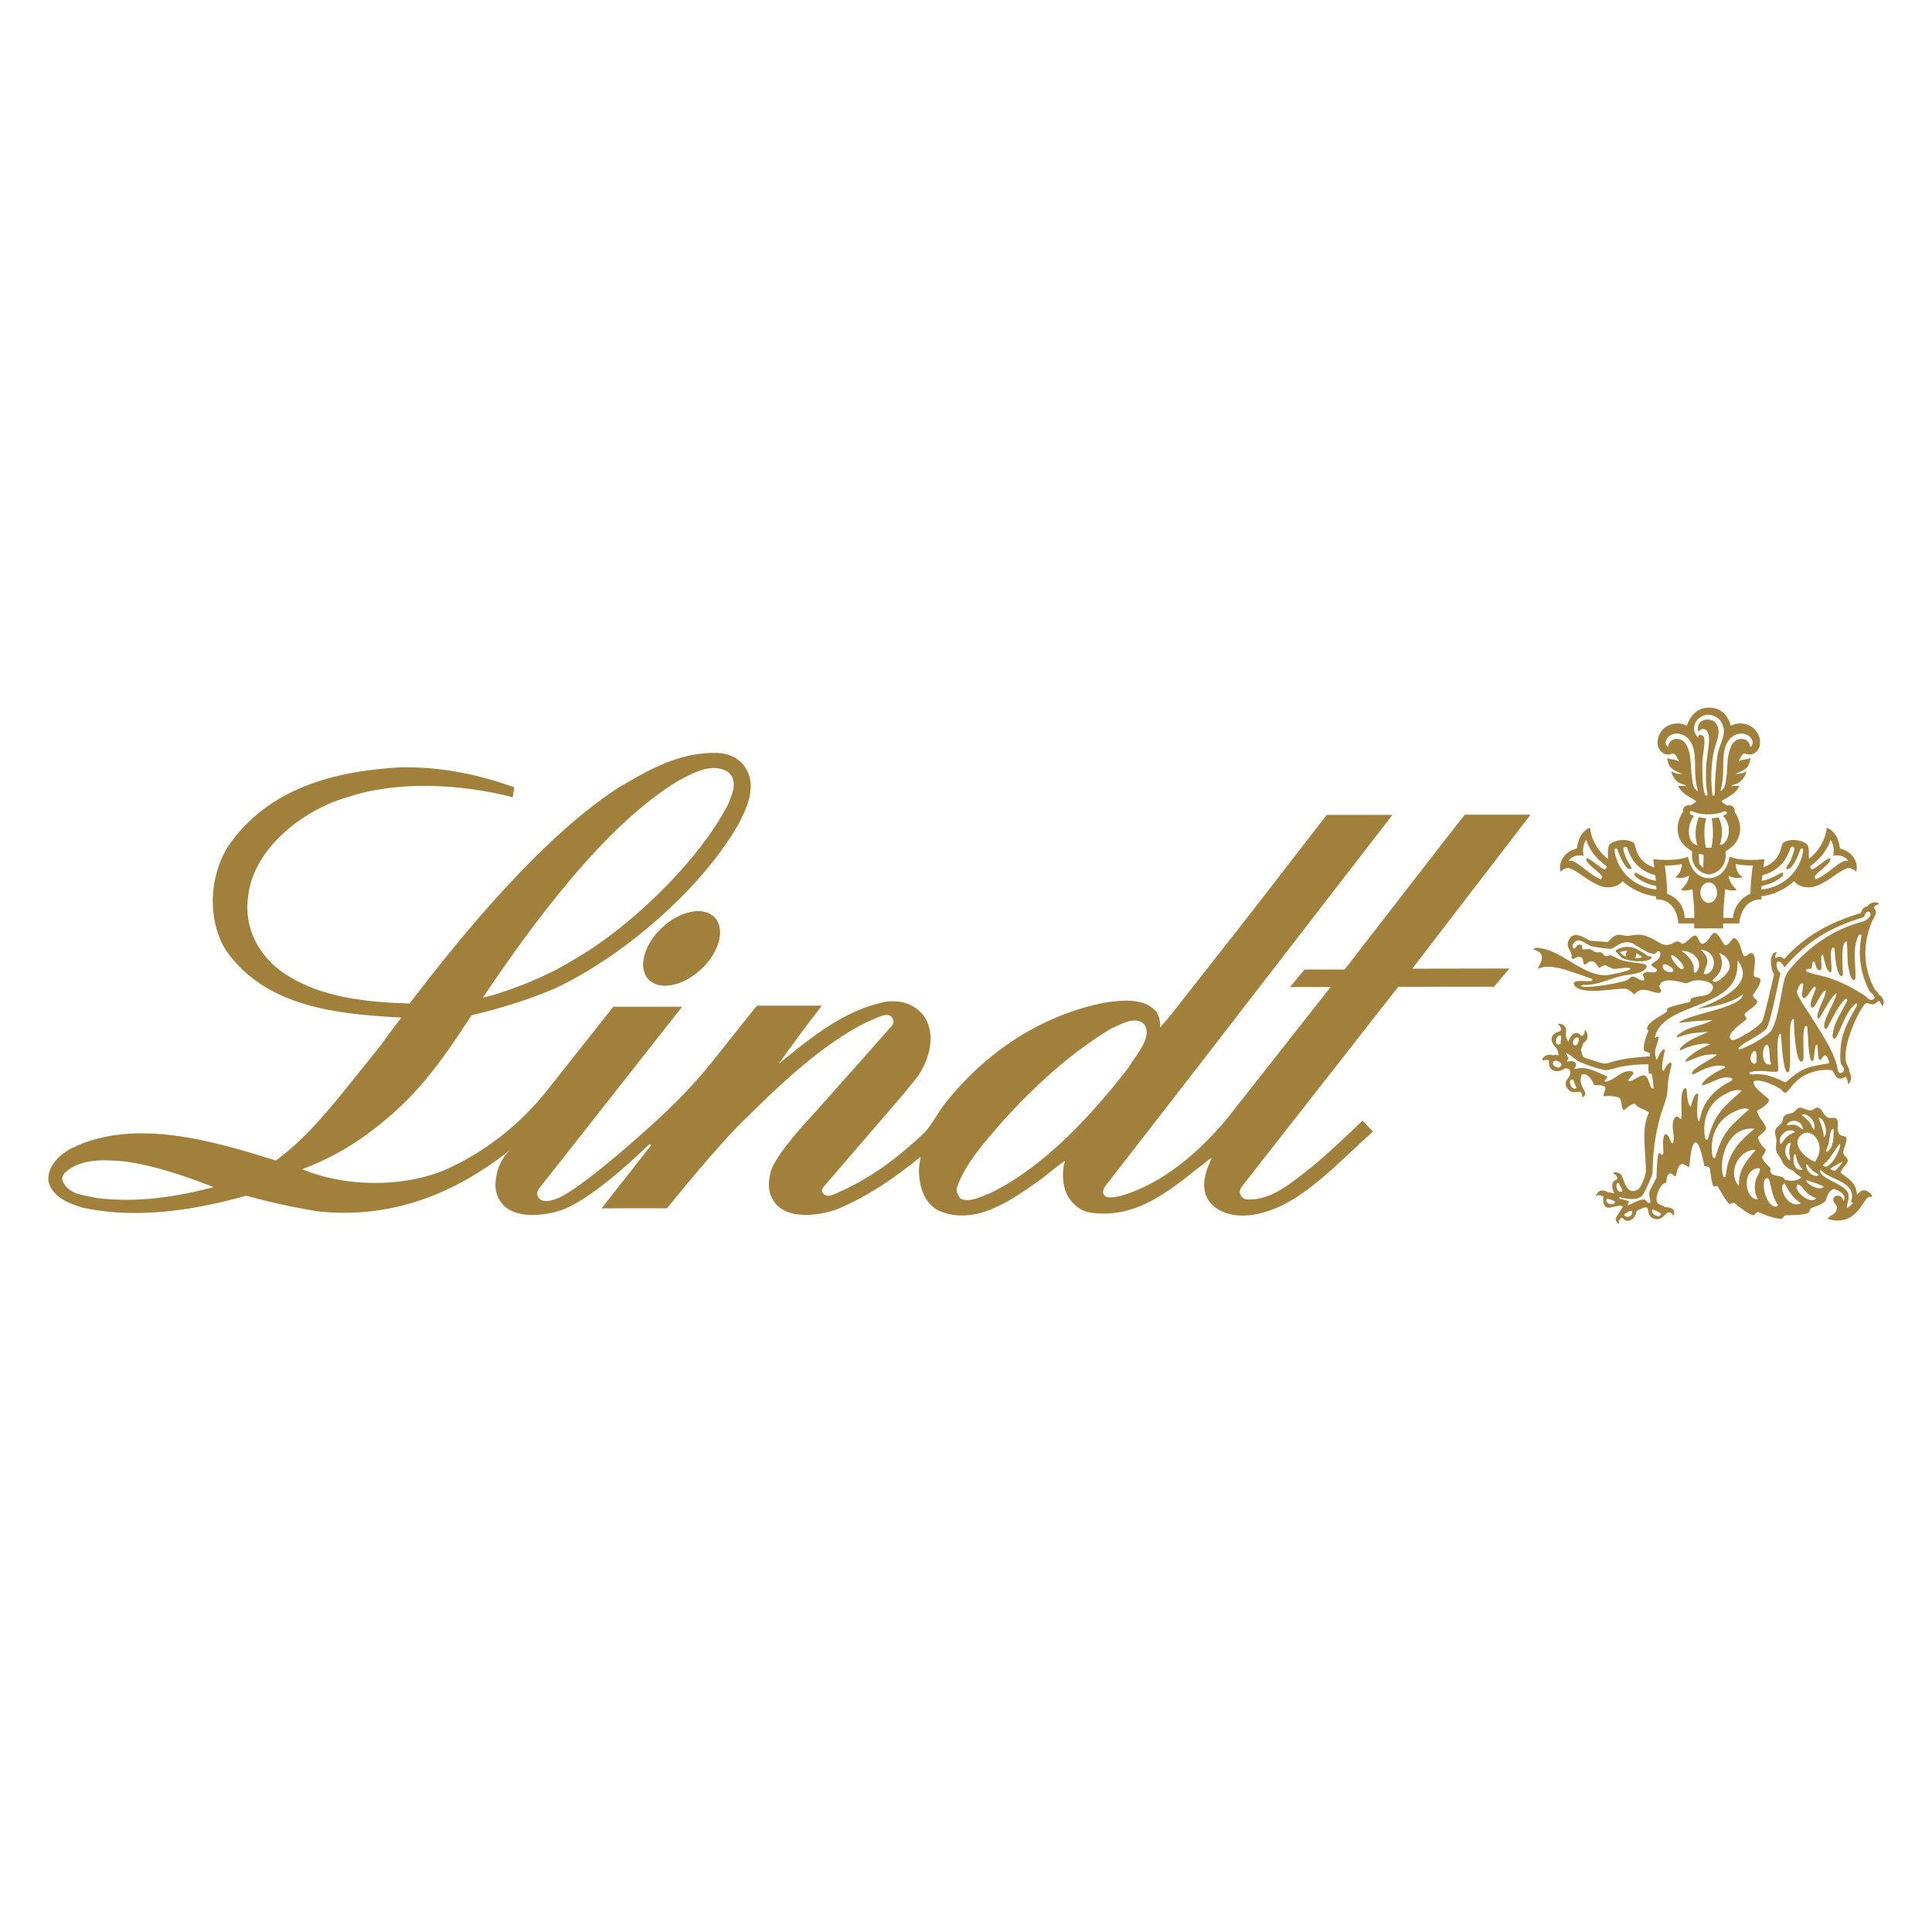 <svg width="100" height="100" viewBox="0 0 100 100" fill="none" xmlns="http://www.w3.org/2000/svg">
<path d="M34.275 48.016C35.22 47.135 36.436 46.902 36.99 47.496C37.545 48.09 37.228 49.286 36.282 50.167C35.336 51.048 34.12 51.28 33.566 50.687C33.013 50.094 33.33 48.898 34.275 48.017" fill="#A1803B"/>
<path d="M34.275 48.016C35.22 47.135 36.436 46.902 36.99 47.496C37.545 48.09 37.228 49.286 36.282 50.167C35.336 51.048 34.12 51.28 33.566 50.687C33.013 50.094 33.33 48.898 34.275 48.017" fill="#A1803B"/>
<path d="M59.252 53.051C58.812 52.533 58.029 53.018 57.52 53.233C55.436 54.489 53.544 56.198 51.822 58.121C50.915 59.185 49.96 60.218 49.519 61.497C49.484 61.701 49.616 61.965 49.762 62.067C50.307 62.225 50.758 61.935 51.233 61.765C53.998 60.442 56.512 57.725 58.437 55.224C58.835 54.556 59.634 53.71 59.253 53.051M11.056 61.443C9.584 60.878 8.1 60.346 6.48 60.12C5.405 60.017 4.17 59.949 3.365 60.696C3.2 60.872 3.192 61.024 3.265 61.185C3.605 61.852 4.373 61.862 5.008 62.008C7.069 62.269 9.153 61.953 11.057 61.443L11.056 61.443ZM37.878 40.175L37.685 39.947C36.847 39.461 35.907 39.993 35.171 40.378C31.286 42.675 27.431 48.012 24.995 51.633C25.607 51.531 27.986 50.744 29.606 49.724C32.472 48.128 36.145 44.632 37.685 41.634C37.855 41.193 38.126 40.672 37.878 40.175ZM26.401 59.524C23.558 61.787 20.265 63.1 16.481 62.704C15.213 62.5 13.966 62.228 12.743 61.889C10.15 62.625 7.113 63.122 4.293 62.511C3.59 62.308 2.662 61.945 2.503 61.108C2.447 60.35 3.115 59.728 3.726 59.422C7.011 57.826 11.089 59.082 14.284 60.067C15.552 59.14 16.651 57.895 17.625 56.695L19.693 54.127C20.021 53.651 20.773 52.668 20.773 52.668C17.408 52.497 13.737 52.112 11.698 49.193C10.713 47.608 10.826 45.379 11.8 43.817C13.85 40.819 17.237 39.924 20.658 39.721C22.788 39.666 24.77 40.084 26.616 40.751C26.616 40.751 26.57 41.091 26.537 41.26C23.853 40.582 20.59 40.378 17.917 41.282C15.697 41.928 13.091 43.919 12.842 46.42C12.605 48.083 13.454 49.633 14.916 50.516C16.739 51.636 18.937 51.873 21.202 51.942C24.034 48.218 28.126 43.285 32.022 40.762C33.596 39.834 35.216 38.895 37.176 38.974C37.652 38.997 38.242 39.2 38.57 39.72C39.204 40.659 38.661 41.837 38.207 42.685C36.203 46.17 32.066 49.61 28.701 51.171C27.319 51.76 25.881 52.201 24.408 52.551C22.743 55.097 21.496 56.865 19.064 58.661C18.008 59.442 16.855 60.065 15.643 60.517C17.909 61.479 21.16 61.491 23.379 60.393C25.203 59.533 26.948 58.163 28.307 56.455L31.745 52.109H35.307L27.933 61.479C27.805 61.648 27.771 61.802 27.84 61.938C28.11 62.452 29.04 61.938 29.04 61.938C29.04 61.938 30.028 61.559 33.631 58.323C34.775 57.293 35.794 56.275 36.757 55.086L39.179 52.053H42.535C41.73 53.094 41.006 54.078 40.291 55.074C42.013 53.672 43.723 52.268 45.842 51.85C46.646 51.737 47.416 51.986 47.87 52.665C48.458 53.604 48.085 54.839 47.531 55.674L46.816 56.568L42.636 61.422C42.512 61.575 42.525 61.718 42.649 61.823C42.955 62.035 43.384 61.682 43.701 61.581C45.264 60.834 46.542 59.866 47.878 58.599C48.252 58.181 48.606 57.496 48.956 57.066C51.097 54.372 53.998 52.517 57.192 51.894C58.074 51.77 59.163 51.634 59.819 52.324C60.011 52.562 60.057 52.868 60.046 53.184L60.555 52.595L64.691 47.322L68.673 42.179H72.071L62.2 54.96L57.17 61.443C57.114 61.557 57.065 61.698 57.121 61.811C57.255 62.099 57.794 61.941 58.075 61.884C60.184 61.239 61.995 59.711 63.502 57.912L68.872 51.089L66.769 51.087L67.523 50.184H69.597C69.597 50.184 75.708 42.281 75.821 42.168H79.22L73.097 50.139L78.132 50.13L77.326 51.074L72.372 51.077L64.284 61.408C64.168 61.566 64.158 61.722 64.196 61.822C64.3 62.032 64.418 62.095 64.695 62.088C65.79 62.073 66.71 61.34 67.684 60.57C68.761 59.727 70.522 58.005 70.522 58.005L71.064 58.57C69.298 60.154 67.571 62.044 65.702 62.659C65.146 62.874 63.972 63.136 63.086 62.618C62.214 62.107 62.096 61.19 62.721 59.948L62.653 59.959C60.773 61.407 58.95 63.172 56.378 62.754C55.879 62.664 55.414 62.245 55.199 61.781C54.985 61.272 54.963 60.615 55.12 60.083C54.634 60.411 54.147 60.864 53.649 61.203C52.209 62.21 50.414 63.467 48.566 62.653C47.808 62.257 47.542 61.316 47.566 60.49C47.588 60.286 47.611 60.061 47.644 59.879C46.263 61.011 44.876 61.944 43.301 62.601C42.641 62.843 41.009 63.191 40.197 62.367C39.795 61.878 39.709 61.459 39.879 60.689C40.105 59.739 42.163 57.605 42.163 57.605L46.161 53.102C46.161 53.102 46.34 52.902 46.17 52.667C45.966 52.383 45.547 52.622 45.289 52.717C43.387 53.51 41.234 55.264 38.749 57.745C37.253 59.127 34.528 62.541 34.528 62.541L31.138 62.543L33.712 59.268C33.633 59.167 33.508 59.314 33.508 59.314C33.508 59.314 30.915 61.892 29.182 62.593L29.152 62.605C28.492 62.847 26.857 63.195 26.044 62.37C25.643 61.882 25.557 61.463 25.726 60.693C25.914 59.929 26.404 59.518 26.404 59.518L26.401 59.524Z" fill="#A1803B"/>
<path d="M80.849 45.046C80.951 44.963 81.1 44.912 81.252 44.94C81.677 45.114 82.009 45.428 82.407 45.65C82.591 45.751 82.765 45.843 82.968 45.898C83.303 45.973 83.707 45.908 83.939 45.668L83.979 45.603C84.298 45.898 84.651 46.087 85.041 46.247C85.263 46.31 85.484 46.377 85.725 46.394L85.717 46.547C86.85 46.549 86.871 47.797 86.871 47.797H87.69V48.053H89.189V47.797H90.024C90.024 47.797 90.079 46.549 91.178 46.547L91.169 46.391C91.394 46.37 91.602 46.307 91.81 46.248C92.199 46.088 92.554 45.898 92.872 45.604L92.912 45.669C93.145 45.909 93.548 45.974 93.883 45.899C94.085 45.843 94.26 45.752 94.444 45.651C94.843 45.429 95.173 45.115 95.599 44.941C95.751 44.913 95.899 44.964 96.003 45.047C96.03 45.061 96.044 45.13 96.083 45.102C96.114 45.01 96.11 44.881 96.097 44.784C96.039 44.328 95.658 44.015 95.237 43.918C95.211 43.724 95.161 43.53 95.089 43.36C94.969 43.13 94.789 42.927 94.551 42.839C94.484 43.503 94.113 44.088 93.625 44.457C93.612 44.236 93.656 43.977 93.576 43.774C93.549 43.687 93.454 43.641 93.384 43.603C93.079 43.452 92.663 43.428 92.348 43.58C92.214 43.664 92.222 43.849 92.169 43.981C92.042 44.432 91.689 44.751 91.266 44.891C91.3 44.635 91.331 44.469 91.331 44.469C91.331 44.469 90.177 44.62 89.522 44.339C89.522 44.339 89.376 45.452 88.451 45.453C87.534 45.453 87.374 44.339 87.374 44.339C86.72 44.621 85.565 44.469 85.565 44.469C85.565 44.469 85.597 44.642 85.632 44.905C85.188 44.773 84.817 44.447 84.684 43.981C84.631 43.848 84.639 43.663 84.505 43.58C84.191 43.429 83.776 43.452 83.471 43.603C83.399 43.641 83.304 43.687 83.277 43.774C83.196 43.977 83.241 44.235 83.227 44.457C82.74 44.088 82.367 43.503 82.3 42.839C82.063 42.927 81.883 43.13 81.763 43.36C81.692 43.531 81.643 43.725 81.616 43.918C81.196 44.015 80.814 44.328 80.756 44.784C80.743 44.881 80.738 45.01 80.77 45.102C80.81 45.13 80.823 45.06 80.85 45.047M94.752 43.475C94.869 43.628 94.91 43.839 94.914 44.037C94.914 44.12 94.891 44.212 94.891 44.29C94.936 44.295 94.984 44.267 95.034 44.272C95.284 44.262 95.532 44.35 95.666 44.567C95.634 44.567 95.585 44.549 95.545 44.549C95.365 44.576 95.227 44.691 95.079 44.784C94.725 45.047 94.394 45.351 93.986 45.517C93.954 45.467 93.919 45.416 93.924 45.356C94.158 45.058 94.524 44.881 94.73 44.549C94.751 44.512 94.743 44.462 94.725 44.425C94.596 44.36 93.82 45.131 93.748 44.977C93.717 44.945 93.696 44.889 93.691 44.839C94.16 44.497 94.563 44.046 94.751 43.474L94.752 43.475ZM91.177 45.859C91.532 45.787 91.874 45.651 92.155 45.437C92.234 45.382 92.32 45.303 92.285 45.193C92.276 45.156 92.222 45.17 92.199 45.179C91.743 45.437 91.417 45.575 91.19 45.586L91.22 45.303C91.786 45.153 92.261 44.816 92.532 44.24C92.584 44.135 92.641 44.002 92.668 43.89C92.711 43.85 92.743 43.826 92.81 43.83C92.979 43.89 92.777 44.256 92.709 44.471C92.652 44.642 92.397 44.905 92.47 44.976C92.644 45.017 92.707 44.884 92.788 44.796C92.967 44.539 93.084 44.266 93.182 43.958C93.22 43.903 93.322 43.874 93.335 44.018C93.309 44.266 93.223 44.505 93.12 44.727C92.751 45.483 91.997 45.962 91.166 46.043L91.178 45.858L91.177 45.859ZM89.294 46.021C89.294 46.021 89.649 46.157 89.898 46.06C89.75 45.939 89.481 45.626 89.471 45.326C89.471 45.326 89.795 45.536 90.199 45.401C89.825 45.181 89.846 44.721 89.846 44.721C90.362 44.825 90.729 44.795 90.729 44.795C90.729 44.795 90.611 45.476 90.606 46.257C89.717 46.646 89.7 47.51 89.7 47.51H89.201C89.201 47.51 89.18 47.189 89.294 46.02V46.021ZM88.445 45.671C88.686 45.671 88.88 45.909 88.88 46.202C88.88 46.495 88.685 46.733 88.445 46.733C88.206 46.733 88.01 46.496 88.01 46.202C88.01 45.908 88.204 45.671 88.445 45.671ZM87.05 44.721C87.05 44.721 87.072 45.181 86.697 45.401C87.101 45.535 87.424 45.326 87.424 45.326C87.415 45.626 87.146 45.939 86.998 46.06C87.247 46.157 87.602 46.021 87.602 46.021C87.719 47.134 87.696 47.511 87.696 47.511H87.196C87.196 47.511 87.246 46.633 86.29 46.257C86.286 45.477 86.166 44.796 86.166 44.796C86.166 44.796 86.533 44.827 87.05 44.722V44.721ZM83.718 43.958C83.816 44.266 83.933 44.539 84.112 44.796C84.193 44.884 84.255 45.018 84.43 44.976C84.503 44.904 84.249 44.641 84.191 44.471C84.123 44.256 83.921 43.89 84.09 43.83C84.158 43.826 84.189 43.849 84.233 43.89C84.26 44.002 84.316 44.135 84.368 44.24C84.638 44.816 85.112 45.153 85.678 45.303L85.709 45.586C85.482 45.575 85.156 45.437 84.7 45.179C84.677 45.17 84.623 45.157 84.614 45.193C84.579 45.303 84.666 45.382 84.742 45.437C85.025 45.651 85.366 45.787 85.722 45.859L85.734 46.044C84.904 45.963 84.151 45.484 83.781 44.727C83.679 44.506 83.593 44.266 83.567 44.019C83.579 43.875 83.682 43.904 83.718 43.959V43.958ZM81.817 44.273C81.866 44.268 81.916 44.296 81.961 44.291C81.961 44.212 81.939 44.121 81.939 44.038C81.944 43.84 81.983 43.628 82.101 43.476C82.288 44.048 82.69 44.499 83.161 44.841C83.158 44.891 83.135 44.947 83.103 44.979C83.032 45.133 82.257 44.362 82.127 44.427C82.11 44.464 82.101 44.515 82.122 44.551C82.328 44.883 82.693 45.06 82.929 45.358C82.934 45.417 82.897 45.468 82.866 45.519C82.458 45.354 82.126 45.049 81.772 44.786C81.625 44.693 81.486 44.578 81.307 44.551C81.265 44.551 81.217 44.569 81.186 44.569C81.32 44.352 81.566 44.264 81.817 44.274V44.273Z" fill="#A1803B"/>
<path d="M86.311 39.054C86.424 39.068 86.516 39.016 86.621 38.998C86.768 39.073 86.831 39.275 86.911 39.417L86.799 39.362C86.643 39.297 86.445 39.32 86.293 39.224C86.293 39.339 86.334 39.45 86.369 39.552C86.482 39.856 86.808 39.92 87.078 40.072C86.952 40.048 86.812 40.058 86.697 40.011C86.629 39.984 86.567 39.947 86.504 39.933C86.544 40.131 86.673 40.329 86.823 40.459C86.925 40.55 87.065 40.583 87.19 40.624C87.23 40.634 87.262 40.647 87.274 40.694C87.144 40.661 86.992 40.689 86.867 40.67C87.005 41.062 87.473 41.254 87.795 41.461C87.782 41.512 87.745 41.544 87.701 41.562C87.606 41.6 87.543 41.716 87.432 41.682C87.316 41.663 87.2 41.729 87.141 41.82C87.11 41.884 87.097 41.949 87.118 42.023C86.886 42.327 86.766 42.782 86.864 43.188C86.954 43.593 87.249 43.879 87.581 44.059V44.31C87.582 44.94 88.167 45.255 88.426 45.257C88.768 45.257 89.317 44.927 89.319 44.31V44.059C89.649 43.878 89.945 43.592 90.035 43.188C90.134 42.782 90.014 42.326 89.779 42.023C89.802 41.949 89.788 41.884 89.756 41.82C89.698 41.728 89.581 41.663 89.464 41.682C89.354 41.715 89.29 41.599 89.197 41.562C89.151 41.544 89.116 41.512 89.102 41.461C89.425 41.254 89.889 41.061 90.029 40.67C89.903 40.689 89.75 40.661 89.622 40.694C89.634 40.647 89.665 40.634 89.707 40.624C89.831 40.583 89.97 40.55 90.073 40.459C90.222 40.329 90.352 40.131 90.391 39.933C90.329 39.947 90.265 39.984 90.2 40.011C90.082 40.058 89.945 40.047 89.819 40.072C90.086 39.92 90.414 39.856 90.525 39.552C90.561 39.451 90.602 39.339 90.602 39.224C90.45 39.32 90.253 39.298 90.096 39.362L89.984 39.417C90.064 39.275 90.128 39.073 90.274 38.998C90.377 39.016 90.472 39.067 90.584 39.054C90.808 39.045 91 38.865 91.068 38.657C91.176 38.284 91.009 37.907 90.742 37.675C90.53 37.505 90.248 37.422 89.949 37.45C89.782 37.477 89.577 37.56 89.577 37.56C89.577 37.56 89.42 36.627 88.447 36.625C87.563 36.626 87.317 37.56 87.317 37.56C87.317 37.56 87.113 37.478 86.948 37.45C86.646 37.422 86.364 37.506 86.155 37.675C85.885 37.906 85.72 38.283 85.828 38.657C85.894 38.865 86.088 39.045 86.311 39.054M88.162 44.926C88.082 44.871 88.028 44.779 87.952 44.719L87.929 44.19L88.167 44.245L88.18 44.268C88.171 44.489 88.167 44.705 88.162 44.926ZM89.259 41.991C89.319 41.977 89.367 42.02 89.389 42.066C89.367 42.167 89.255 42.185 89.188 42.232C89.451 42.476 89.555 42.913 89.438 43.305C89.38 43.476 89.29 43.656 89.107 43.719L89.016 43.728C89.128 43.397 89.182 42.959 89.07 42.608C89.035 42.507 89.008 42.401 88.949 42.313C88.832 42.323 88.712 42.337 88.597 42.355C88.682 42.858 88.691 43.392 88.579 43.88C88.483 43.893 88.38 43.889 88.291 43.866C88.219 43.506 88.197 43.092 88.237 42.715C88.255 42.594 88.282 42.479 88.305 42.36C88.223 42.332 88.121 42.341 88.035 42.319C87.996 42.319 87.919 42.262 87.915 42.342C87.752 42.771 87.696 43.314 87.861 43.753C87.812 43.762 87.777 43.72 87.726 43.706C87.435 43.559 87.403 43.203 87.421 42.886C87.448 42.642 87.538 42.421 87.677 42.232C87.601 42.185 87.494 42.185 87.462 42.093C87.458 42.052 87.454 42.002 87.498 41.987C87.605 41.973 87.677 42.043 87.771 42.061C88.232 42.203 88.819 42.18 89.257 41.991H89.259ZM89.384 38.473C89.529 38.165 89.828 37.949 90.19 37.971C90.432 37.989 90.647 38.135 90.71 38.359C90.738 38.484 90.692 38.616 90.597 38.677C90.584 38.639 90.573 38.597 90.574 38.56C90.515 38.407 90.395 38.268 90.221 38.253C89.98 38.217 89.77 38.338 89.655 38.533C89.388 38.979 89.424 39.557 89.379 40.068C89.32 40.379 89.359 40.8 89.044 40.95C89.187 40.481 89.2 39.973 89.195 39.471C89.21 39.121 89.222 38.767 89.384 38.473ZM87.733 37.448C87.836 37.215 88.041 37.058 88.3 37.005C88.603 36.965 88.866 37.093 89.044 37.294C89.143 37.43 89.194 37.57 89.223 37.742C89.267 38.143 89.028 38.511 88.943 38.882C88.839 39.272 88.847 39.644 88.795 40.047C88.78 40.31 88.751 40.83 88.757 41.099C88.743 41.13 88.745 41.173 88.704 41.181C88.667 41.197 88.647 41.158 88.632 41.133C88.54 40.523 88.564 39.536 88.698 38.958C88.764 38.566 88.932 38.319 88.954 37.909C88.956 37.622 88.856 37.389 88.623 37.288C88.471 37.222 88.252 37.224 88.11 37.313C87.942 37.389 87.874 37.573 87.878 37.755C87.89 37.789 87.892 37.828 87.911 37.857C88.007 37.772 88.067 37.737 88.143 37.732C88.223 37.731 88.298 37.773 88.351 37.826C88.46 37.974 88.455 38.161 88.46 38.348C88.435 38.81 88.33 39.254 88.306 39.726C88.293 40.105 88.289 40.732 88.384 41.125C88.373 41.147 88.371 41.185 88.337 41.189C88.288 41.193 88.263 41.155 88.244 41.118C88.178 40.936 88.162 40.72 88.135 40.509C88.117 40.237 88.106 39.754 88.113 39.471C88.128 39.071 88.248 38.637 88.212 38.235C88.208 38.179 88.187 38.12 88.147 38.088C88.089 38.049 88.028 38.015 87.963 38.045C87.91 38.067 87.894 38.109 87.886 38.175C87.692 37.985 87.627 37.677 87.734 37.448H87.733ZM86.221 38.359C86.284 38.135 86.499 37.989 86.741 37.971C87.104 37.949 87.402 38.164 87.546 38.473C87.709 38.767 87.721 39.121 87.737 39.471C87.732 39.974 87.745 40.481 87.887 40.95C87.572 40.8 87.612 40.379 87.552 40.068C87.508 39.557 87.541 38.98 87.275 38.533C87.161 38.338 86.952 38.217 86.711 38.253C86.535 38.268 86.415 38.407 86.357 38.56C86.358 38.597 86.346 38.639 86.336 38.677C86.24 38.616 86.194 38.484 86.222 38.359H86.221Z" fill="#A1803B"/>
<path d="M97.237 51.466C97.212 51.375 97.139 51.3 97.059 51.255C96.426 50.087 96.395 48.897 96.905 47.668C96.964 47.528 97.081 47.414 97.096 47.256C97.106 47.15 97.063 47.05 96.985 46.978C97.044 46.867 97.163 46.824 97.278 46.795C97.1 46.617 96.791 46.715 96.668 46.907C96.439 46.951 96.394 47.051 96.318 47.255C94.717 47.754 93.488 48.381 92.345 49.644C92.215 49.508 92.063 49.477 91.902 49.592C91.847 49.486 91.925 49.372 91.967 49.276C91.527 49.285 91.648 50.201 91.827 50.43C91.753 50.727 91.306 52.74 91.208 52.872C90.983 53.177 90.057 53.772 89.68 53.849C89.127 53.604 90.316 52.865 90.388 52.758C90.45 52.666 90.203 52.555 90.351 52.422C90.492 52.296 90.671 52.204 90.808 52.068C90.871 52.004 91.003 51.88 90.938 51.781C90.892 51.714 90.675 51.597 90.746 51.479C90.834 51.335 91.158 50.922 91.12 50.718C91.084 50.529 90.788 50.651 90.775 50.468C90.757 50.223 90.96 49.525 90.706 49.347C90.55 49.239 90.33 49.661 90.216 49.415C90.145 49.261 90.008 48.501 89.731 48.568C89.596 48.6 89.516 48.958 89.28 48.922C89.155 48.817 88.873 48.114 88.661 48.319C88.543 48.431 88.298 48.912 88.073 48.846C87.913 48.798 87.894 48.31 87.65 48.448C87.467 48.55 87.333 48.74 87.137 48.836C87.043 48.882 87.001 48.788 86.927 48.75C86.782 48.674 86.638 48.807 86.508 48.86C86.135 49.01 85.949 48.815 85.641 48.649C85.108 48.362 84.908 48.336 84.352 48.431C83.898 48.509 83.785 48.11 83.219 48.764C82.923 48.739 82.625 48.72 82.329 48.692C82.182 48.678 81.417 48.023 81.174 48.716C81.037 49.103 81.427 49.237 81.332 49.563C81.424 49.767 81.576 49.453 81.812 49.54C81.98 49.602 81.916 49.788 81.994 49.909L82.063 49.923C82.317 49.663 82.539 49.712 82.702 50.01C82.81 50.209 82.944 49.914 83.097 49.967C83.237 50.014 83.36 50.099 83.502 50.144C83.624 50.182 84.126 50.047 84.329 50.1C84.353 50.106 84.392 50.122 84.386 50.155C84.368 50.25 83.343 50.464 83.162 50.474C81.978 50.544 80.901 49.248 79.739 49.077C79.61 49.058 79.453 49.03 79.352 49.134C80.195 49.37 79.618 49.943 79.617 50.144C79.838 50.04 80.085 50.022 80.325 50.043C80.863 50.092 81.818 50.465 82.361 50.652C82.385 50.66 82.429 50.699 82.422 50.729C82.383 50.874 81.495 50.658 81.457 50.891C81.45 50.94 81.503 51.027 81.537 51.059C82.02 51.503 83.426 51.167 84.076 51.174C84.291 51.176 84.447 51.338 84.593 51.476C84.991 50.956 85.528 51.435 85.907 51.39L85.978 51.323C86.005 51.205 85.857 51.139 85.898 51.012C86.05 50.537 86.919 50.818 87.221 50.887C87.339 50.914 87.482 50.811 87.594 50.777C87.975 50.664 88.879 50.802 88.619 51.26C88.39 51.663 87.797 51.494 87.511 51.702C87.498 51.744 87.511 51.818 87.473 51.85C87.418 51.895 86.453 52.063 86.299 52.208C86.249 52.256 86.319 52.311 86.286 52.348C86.097 52.553 85.311 52.833 85.246 53.238C85.237 53.293 85.321 53.293 85.322 53.343C85.323 53.422 85.03 53.922 85.089 54.368C85.095 54.414 85.332 54.477 85.397 54.511C85.368 54.594 85.426 54.596 85.393 54.676L84.873 54.717C84.459 54.749 84.044 54.811 83.641 54.905C83.477 54.943 83.299 55.019 83.137 55.044L83.051 55.048C82.874 55.045 82.248 54.82 82.047 54.754C81.851 54.691 81.9 54.477 81.822 54.326C81.87 54.222 81.931 54.114 81.938 53.996C82.178 53.868 82.24 53.6 82.095 53.376C82.079 53.349 82.056 53.321 82.021 53.333C82.021 53.472 82.012 53.599 81.844 53.615C81.556 53.24 81.245 53.638 81.174 53.941C81.139 53.869 81.046 53.659 81.046 53.585C81.049 53.401 81.112 53.191 80.927 53.058C80.851 53.002 80.726 52.966 80.639 53.014C80.755 53.108 80.854 53.229 80.754 53.381C80.219 53.49 80.191 53.893 80.543 54.232C80.612 54.299 80.668 54.533 80.677 54.627C80.581 54.597 80.478 54.587 80.382 54.622C80.007 54.486 79.725 54.849 79.878 54.877C79.981 54.897 80.077 54.795 80.179 54.906C80.103 55.462 80.615 55.578 81.008 55.298C81.089 55.292 81.168 55.321 81.24 55.357C81.441 55.806 80.8 55.879 81.132 56.343C81.465 56.804 81.903 56.196 81.898 56.814C82.364 56.497 81.619 56.351 81.864 55.63C82.149 55.472 82.453 55.95 82.516 56.167C83.426 56.138 82.989 56.429 82.991 56.743C83.142 56.712 83.804 56.72 83.867 56.878C83.937 57.05 83.925 57.252 84.011 57.434L84.068 57.455C84.182 57.37 84.584 56.962 84.708 57.223C84.762 57.34 85.395 57.508 85.34 57.615C84.918 58.464 85.207 59.688 85.189 60.632C85.187 60.822 84.95 61.467 84.791 61.562C84.153 61.94 84.057 60.983 83.905 60.795C83.836 60.708 83.498 60.604 83.501 60.733C83.612 60.778 83.755 60.922 83.692 61.054C83.356 61.132 83.422 61.547 83.562 61.763C83.454 61.748 83.35 61.72 83.24 61.719C82.982 61.546 82.7 61.59 82.602 61.915C82.711 61.828 82.875 61.861 82.984 61.929C82.917 63.016 83.715 62.191 84.007 62.465C83.905 62.549 83.899 62.643 83.833 62.738C83.677 62.958 83.5 63.12 83.795 63.37C83.783 63.218 83.798 63.071 83.976 63.03C84.252 63.414 84.679 63.044 84.711 62.676C85.682 62.159 85.015 62.887 85.615 63.083C86.182 63.267 86.251 62.399 86.608 62.91C86.65 62.877 86.65 62.816 86.654 62.767C86.673 62.514 86.349 62.489 86.174 62.48C86.093 62.395 85.955 62.374 85.853 62.316C85.549 62.151 85.928 61.203 86.244 61.215C86.261 61.065 86.27 60.641 86.533 60.756C86.603 60.786 86.66 60.934 86.744 60.857C86.839 60.486 86.907 60.018 87.35 60.387L87.443 60.382C87.581 58.592 87.933 58.84 88.216 60.353C88.353 60.377 88.484 60.369 88.511 60.531C88.534 60.681 88.588 61.247 88.687 61.402C88.758 61.42 88.825 61.384 88.896 61.383C88.997 61.564 89.35 62.203 89.497 62.298C89.57 62.344 89.676 62.252 89.752 62.251C89.956 62.42 90.52 62.89 90.773 62.902C90.846 62.847 90.903 62.767 90.988 62.729C91.332 62.873 91.844 63.09 92.224 63.084C92.292 63.04 92.32 62.961 92.377 62.907C92.669 62.9 93.261 62.902 93.561 62.801C93.697 62.755 93.631 62.577 93.765 62.523C94.004 62.427 94.335 62.345 94.506 62.135C94.527 62.111 94.579 61.663 94.917 61.536C95.192 61.618 95.607 61.824 95.419 62.183C95.382 61.839 94.962 61.802 94.897 62.038C94.847 62.221 95.047 62.315 95.074 62.48C95.12 62.769 94.788 62.897 94.604 63.045C94.622 63.095 94.677 63.115 94.725 63.126C96.182 63.463 96.428 61.936 96.784 61.944C96.817 61.944 96.872 61.972 96.886 61.919C96.916 61.807 96.632 61.623 96.532 61.612C96.26 61.583 96.172 61.828 96.117 61.852C96.089 61.244 95.7 61.017 95.264 60.701C95.333 60.459 95.524 60.351 95.623 60.151C95.71 59.975 95.475 59.865 95.423 59.724C95.353 59.539 95.603 59.145 95.576 58.934C95.557 58.783 95.4 58.817 95.302 58.776C95.029 58.66 95.154 58.244 95.115 58.023C95.067 57.75 94.79 57.915 94.616 57.846C94.389 57.755 94.365 57.476 94.17 57.358C94.035 57.277 93.946 57.373 93.838 57.434C93.628 57.555 93.413 57.365 93.214 57.334C93.061 57.309 92.983 57.432 92.893 57.525C92.75 57.671 92.492 57.613 92.348 57.77C92.257 57.868 92.29 57.994 92.231 58.095C92.158 58.222 91.99 58.298 91.915 58.439C91.804 58.647 91.962 58.853 91.947 59.062C91.935 59.234 91.907 59.366 91.933 59.541C91.966 59.769 92.129 59.85 92.207 60.039C92.329 60.333 92.525 60.489 92.822 60.599C92.927 60.757 93.096 60.84 93.251 60.94C93.017 61.142 92.673 61.146 92.388 61.064C92.261 60.796 91.824 60.937 91.647 60.699C91.612 60.65 91.647 60.519 91.639 60.455C91.536 60.359 91.192 60.042 91.21 59.895C91.225 59.781 91.409 59.67 91.383 59.492C91.207 59.311 91.024 59.107 90.992 58.845C91.145 58.708 91.353 58.599 91.421 58.39C91.314 58.067 91.002 57.852 90.946 57.485C91.088 57.413 91.301 57.292 91.407 57.174C91.462 57.113 91.617 56.986 91.547 56.896C91.413 56.724 90.648 56.244 90.782 55.967C91.058 55.803 91.928 56.195 92.167 56.374C92.238 56.428 92.359 56.633 92.464 56.537C92.663 56.358 92.775 56.12 93.116 55.847C93.573 55.484 94.245 55.319 94.821 55.392C95.008 55.552 94.981 56.042 95.548 55.727C95.624 55.848 95.644 55.99 95.665 56.129C95.847 55.97 95.843 55.642 95.716 55.453C95.716 55.263 95.631 55.195 95.575 55.037C95.323 54.31 96.043 52.596 96.488 52.02C96.522 51.977 96.579 51.901 96.643 51.919C96.992 52.019 96.966 52.032 97.253 51.795C97.327 51.881 97.392 51.98 97.42 52.092C97.601 51.865 97.446 51.594 97.239 51.46M85.781 49.694C85.492 49.924 85.294 49.892 85.752 50.163L85.757 50.264C85.555 50.429 85.245 50.205 85.064 50.394C84.959 50.503 85.263 50.747 85.012 50.748C84.787 50.749 84.558 50.356 84.304 50.676C84.17 50.844 82.051 51.209 81.812 51.036C81.891 50.963 82.002 50.98 82.101 50.978C82.835 50.963 83.407 50.598 84.103 50.48C84.359 50.438 84.657 50.412 84.9 50.323C85.015 50.281 85.202 50.178 85.231 50.049C85.243 49.995 85.229 49.955 85.18 49.929C84.997 49.835 84.248 49.837 83.838 49.66C83.731 49.614 83.444 49.449 83.35 49.445C83.232 49.439 83.112 49.568 83.015 49.426C82.953 49.337 82.886 49.277 82.767 49.287C82.511 49.308 82.536 49.242 82.333 49.142C82.214 49.085 82.004 49.166 81.932 49.137C81.843 49.103 81.943 48.974 81.867 48.922C81.82 48.891 81.755 48.891 81.704 48.907C81.617 48.937 81.566 49.019 81.523 49.094L81.452 49.089C81.289 48.949 81.493 48.705 81.653 48.677C81.879 48.638 82.14 48.895 82.338 48.964C82.476 49.011 83.254 49.125 83.385 49.107C83.595 49.08 83.875 48.666 84.41 48.796C84.674 48.86 85.601 49.663 85.771 49.252C85.992 49.131 85.996 49.52 85.781 49.692V49.694ZM80.778 53.598C80.842 53.613 80.763 53.917 80.778 54.025C80.418 54.24 80.496 53.533 80.778 53.598ZM80.378 55.036C80.409 54.736 80.849 54.997 80.823 55.111C80.76 55.404 80.363 55.187 80.378 55.036ZM93.494 61.117C93.53 61.06 93.617 61.117 93.662 61.136C93.841 61.211 94.268 61.317 94.392 61.418C94.26 61.667 93.584 61.36 93.494 61.117ZM93.486 60.271L93.551 60.282C93.693 60.481 93.877 60.674 94.109 60.77L94.136 60.842C93.806 60.957 93.463 60.592 93.486 60.271ZM95.575 61.352C95.799 61.535 95.908 61.791 95.846 62.075C95.836 62.122 95.789 62.205 95.837 62.242H95.93C95.84 62.362 95.721 62.456 95.596 62.534C95.578 62.23 95.815 61.958 95.596 61.648C95.31 61.246 94.203 60.996 94.188 60.575C94.264 60.546 94.293 60.605 94.341 60.647C94.706 60.957 95.209 61.05 95.575 61.351V61.352ZM95.379 60.139C95.253 60.296 95.139 60.487 94.966 60.599C94.879 60.594 94.806 60.537 94.728 60.503C94.798 60.427 95.272 60.158 95.379 60.139ZM95.128 59.32C95.15 59.291 95.229 59.166 95.258 59.262C95.194 59.623 94.87 60.278 94.499 60.397C94.458 60.377 94.396 60.357 94.359 60.331C94.329 60.311 94.386 60.271 94.397 60.264C94.714 60.006 94.893 59.644 95.128 59.321V59.32ZM94.631 59.253C94.703 59.029 94.702 58.663 94.799 58.482C94.817 58.447 94.876 58.433 94.911 58.434C94.894 58.811 94.949 59.382 94.564 59.622L94.504 59.603C94.528 59.48 94.593 59.37 94.63 59.253H94.631ZM94.402 58.855C94.381 58.487 94.246 58.189 94.123 57.849C94.416 57.808 94.665 58.707 94.402 58.855ZM93.941 60.135C93.459 59.969 92.635 59.196 93.257 58.722C93.787 58.317 94.587 59.263 93.941 60.135ZM93.913 58.472C93.816 58.425 93.803 58.329 93.758 58.242C93.648 58.02 93.444 57.866 93.252 57.715C93.397 57.565 94.006 57.877 93.913 58.472ZM93.337 58.48C92.978 58.227 92.924 58.152 92.496 58.258C92.46 58.021 93.215 57.767 93.337 58.48ZM92.647 60.071C92.225 59.755 92.435 59.084 92.706 59.151C92.497 59.713 92.697 59.777 92.647 60.071ZM92.173 59.227C91.938 58.803 92.578 58.295 92.916 58.599C92.438 58.791 92.465 58.873 92.173 59.227ZM92.944 59.801C93.028 60.119 93.074 60.276 93.304 60.531C92.64 60.713 92.843 59.417 92.944 59.801ZM93.023 61.342C93.057 61.301 93.1 61.302 93.142 61.329C93.397 61.497 93.385 61.784 94.004 62.019C93.735 62.409 92.785 61.61 93.022 61.342H93.023ZM92.243 61.368L92.332 61.259C92.394 61.258 92.418 61.324 92.443 61.375C92.62 61.752 92.893 62.053 93.208 62.284C92.733 62.532 92.19 61.9 92.244 61.369L92.243 61.368ZM91.465 60.984C91.533 60.983 91.57 61.054 91.585 61.107C91.71 61.568 91.745 61.961 92.026 62.379L91.967 62.448C91.385 62.549 91.072 60.993 91.465 60.985V60.984ZM91.407 53.267C91.633 53.054 92.038 50.839 92.153 50.374C91.761 49.987 91.99 49.384 92.363 50.068C93.555 48.688 94.743 47.994 96.476 47.467C96.514 47.362 96.561 47.212 96.686 47.184L96.784 47.219C96.924 47.435 96.573 47.663 96.401 47.706C94.88 48.1 93.554 49.037 92.573 50.254C92.392 50.478 92.328 50.82 92.269 51.097C92.199 51.433 91.963 53.132 91.59 53.453C91.264 53.734 90.605 54.108 90.202 54.263C90.14 54.288 90.058 54.321 89.993 54.311L89.978 54.239C90.395 53.861 90.986 53.666 91.407 53.267ZM91.681 55.083C91.176 55.242 91.18 54.327 91.366 54.13C91.394 54.1 91.486 54.051 91.515 54.11C91.643 54.374 91.543 54.771 91.681 55.083ZM90.923 54.98L90.828 55.062C90.342 54.974 90.782 54.141 90.894 54.472C90.941 54.611 90.91 54.832 90.923 54.98ZM86.066 50.052C86.025 49.742 86.5 50.029 86.584 50.148C86.772 50.418 86.109 50.364 86.066 50.052ZM87.124 50.143C86.995 50.317 86.457 49.628 86.5 49.449L86.579 49.439C86.726 49.503 87.256 49.965 87.124 50.143ZM87.801 50.326L87.704 50.353C87.645 50.232 87.689 50.1 87.653 49.975C87.565 49.68 87.328 49.414 87.023 49.209C87.79 49.231 88.182 49.869 87.802 50.325L87.801 50.326ZM88.181 50.413C88.265 49.954 88.649 49.716 88.023 49.151C89.028 49.249 88.794 50.528 88.181 50.413ZM88.652 50.77C88.615 50.719 88.794 50.589 88.832 50.547C89.181 50.172 89.207 49.746 88.987 49.319C89.374 49.48 89.588 49.786 89.515 50.131C89.469 50.351 88.832 51.022 88.651 50.77H88.652ZM81.672 53.702C81.765 53.711 81.719 54.209 81.452 54.086C81.364 53.967 81.445 53.678 81.672 53.702ZM81.343 55.869L81.437 55.894C81.471 56.039 81.549 56.171 81.6 56.31C81.374 56.496 81.136 55.97 81.343 55.869ZM85.028 55.658C84.879 55.668 84.55 55.925 84.338 55.972L84.281 55.944C84.323 55.777 84.491 55.7 84.553 55.543L84.51 55.469C84.005 55.308 83.611 55.88 83.173 55.977C83.13 55.986 83.07 55.987 83.048 55.94C83.086 55.873 83.197 55.793 83.196 55.716C82.605 55.49 82.121 55.141 81.505 55.34C81.463 55.269 81.582 55.208 81.576 55.132C81.56 54.856 81.268 54.933 81.11 54.946C81.105 54.855 81.18 54.831 81.193 54.754C81.135 54.681 81.075 54.597 81.066 54.498C81.328 54.626 81.552 54.871 81.808 54.984C82.124 55.126 82.727 55.323 83.063 55.389C83.222 55.419 83.659 55.259 83.845 55.224C84.335 55.129 84.829 55.077 85.326 55.089C85.333 55.246 85.31 55.407 85.344 55.56C85.392 55.584 85.442 55.557 85.489 55.587C85.547 55.806 85.559 56.099 85.599 56.326C85.321 56.428 85.413 55.629 85.028 55.657V55.658ZM83.137 62.152L83.164 62.051C83.257 62.046 83.487 62.134 83.575 62.165L83.586 62.258C83.471 62.397 83.193 62.326 83.136 62.152H83.137ZM83.865 61.388C83.902 61.472 83.993 61.582 83.96 61.676C83.539 61.802 83.631 60.863 83.865 61.388ZM84.089 62.836C84.097 62.826 84.513 62.539 84.484 62.761C84.437 63.115 83.96 62.973 84.089 62.836ZM85.974 62.822C85.974 63.084 85.432 62.899 85.519 62.615C85.566 62.572 85.92 62.77 85.974 62.822ZM87.953 58.046C87.764 57.97 87.875 56.881 87.906 56.672L87.868 56.599C87.68 56.595 87.558 57.148 87.515 57.289C87.327 57.176 87.325 56.581 87.294 56.37L87.235 56.313C86.874 56.47 87.108 57.73 87.016 57.912C86.914 57.927 86.908 57.781 86.802 57.792C86.692 57.803 86.623 57.947 86.602 58.041C86.524 58.377 86.671 58.737 86.62 59.07C86.616 59.094 86.591 59.178 86.559 59.181C86.466 59.187 86.426 58.811 86.256 58.711C86.236 58.699 86.177 58.718 86.163 58.735C86.021 58.912 86.102 59.467 86.099 59.692L86.046 59.773C85.959 59.797 85.937 59.639 85.864 59.702C85.82 59.74 85.792 59.952 85.787 60.014C85.761 60.324 85.756 60.628 85.739 60.938C85.735 61.008 85.426 61.527 85.381 61.665C85.316 61.862 85.443 62.054 85.423 62.254C85.272 62.302 85.245 62.157 85.143 62.1C84.976 62.008 84.413 62.329 84.262 62.397C84.209 62.284 84.407 62.213 84.253 62.157C84.114 62.107 83.959 62.077 83.816 62.042L83.819 61.966C84.172 62.044 84.711 62.173 85.011 61.879C85.081 61.811 85.499 60.901 85.515 60.801C85.559 60.511 85.542 60.183 85.567 59.886C85.627 59.149 85.749 58.437 85.952 57.726C86.045 57.402 86.203 57.055 86.27 56.73C86.338 56.398 86.309 56.045 86.385 55.705L86.525 55.077L86.478 54.997C86.283 55.029 86.193 55.303 86.097 55.446C85.925 55.32 86.15 54.523 86.18 54.326L86.111 54.307C85.927 54.449 85.851 54.666 85.756 54.867C85.521 54.34 85.818 54.121 85.854 53.661C85.777 53.651 85.716 53.684 85.65 53.718C85.991 51.926 89.587 52.256 89.907 50.265C89.937 50.084 89.926 49.898 89.936 49.714C90.078 49.857 90.16 50.058 90.197 50.256C90.408 51.413 87.846 52.209 87.846 52.209C88.521 52.142 89.687 51.922 90.202 51.463C90.261 52.153 87.225 52.513 86.901 52.947C87.476 52.866 88.056 52.828 88.638 52.799C88.017 53.157 87.387 53.077 86.779 53.632L86.817 53.694C86.927 53.674 87.031 53.621 87.137 53.589C87.549 53.463 87.981 53.43 88.409 53.416C87.887 53.654 87.33 53.833 86.947 54.288L86.961 54.35H87.035C87.313 54.172 88.219 53.916 88.52 54.058C88.045 54.248 87.588 54.501 87.239 54.883C87.249 54.931 87.286 54.959 87.333 54.939C87.855 54.714 88.276 54.525 88.865 54.585C88.809 54.723 87.428 55.344 87.589 55.59C87.604 55.616 87.656 55.613 87.677 55.599C88.112 55.357 88.77 55.032 89.284 55.197L89.279 55.26C88.95 55.42 88.175 55.804 88.086 56.179C88.436 56.169 89.29 55.514 89.684 55.863C89.665 55.884 89.65 55.914 89.628 55.93C89.544 56.001 89.384 56.058 89.285 56.12C88.818 56.412 88.369 56.837 88.156 57.353C88.065 57.571 88.005 57.812 87.951 58.042L87.953 58.046ZM88.393 58.972L88.316 59C88.254 58.942 88.243 58.865 88.234 58.786C88.129 57.924 88.425 57.114 89.211 56.678C89.453 56.543 89.867 56.322 90.146 56.467C89.135 57.372 88.789 57.616 88.393 58.971V58.972ZM88.783 59.924L88.705 59.952C88.642 59.895 88.632 59.818 88.622 59.739C88.518 58.877 88.814 58.067 89.599 57.629C89.842 57.495 90.255 57.274 90.535 57.419C89.525 58.324 89.177 58.569 88.782 59.924H88.783ZM91 60.464C91.249 60.437 90.926 60.92 90.899 61.009C90.789 61.364 90.804 61.731 90.986 62.075C90.314 62.117 90.123 60.557 91 60.464ZM90.01 61.394C89.446 60.788 89.883 59.742 90.586 59.549C90.668 59.527 90.795 59.483 90.87 59.534C90.321 60.163 89.97 60.609 90.01 61.394ZM90.817 58.425C90.127 58.978 89.561 59.58 89.392 60.412C89.357 60.585 89.342 60.763 89.302 60.936L89.194 60.903C88.928 59.991 89.448 58.268 90.817 58.425ZM92.439 56.005C92.418 56.005 92.393 56.008 92.373 56.005C92.352 56.001 92.147 55.9 92.106 55.883C91.694 55.7 91.372 55.599 90.916 55.599C90.798 55.599 90.675 55.63 90.56 55.599L90.552 55.522C90.938 55.303 91.943 55.569 92.034 55.44C92.092 55.358 91.884 53.979 92.098 53.534L92.169 53.491C92.218 53.849 92.216 54.212 92.266 54.568C92.286 54.701 92.361 55.591 92.565 55.498C92.762 55.407 92.562 53.343 92.7 52.911C92.723 52.836 92.759 52.752 92.85 52.744C92.852 53.06 92.914 54.868 93.222 54.946C93.269 54.958 93.309 54.934 93.324 54.889C93.419 54.612 93.225 53.233 93.474 53.094L93.544 53.142C93.588 53.556 93.581 54.576 93.748 54.894L93.836 54.918C93.899 54.864 93.924 54.248 93.986 54.085L94.064 54.09C94.086 54.216 94.105 54.698 94.126 54.755C94.238 55.073 94.353 54.563 94.475 54.621C94.597 54.678 94.678 54.912 94.671 55.038C93.57 55.212 93.297 55.258 92.44 56.007L92.439 56.005ZM96.106 52.064C95.739 52.718 95.361 53.349 95.281 54.113C95.258 54.319 95.217 54.917 95.304 55.09C95.359 55.202 95.488 55.285 95.429 55.435C95.404 55.496 95.334 55.54 95.266 55.54C95.097 55.54 95.108 55.242 95.075 55.128C94.844 54.328 94.391 53.668 93.96 52.964C93.817 52.728 92.985 51.52 93.007 51.345C93.018 51.255 93.194 50.745 93.334 50.951C93.341 51.112 93.245 51.434 93.283 51.555C93.417 51.991 93.816 50.969 93.957 51.071C93.993 51.097 93.985 51.155 93.977 51.191C93.892 51.5 93.672 51.761 93.733 52.101C93.928 52.406 94.192 51.334 94.502 51.263C94.493 51.634 94.104 52.144 94.064 52.648L94.116 52.733C94.222 52.736 94.737 51.557 95.061 51.412C95.027 51.821 94.294 52.845 94.437 53.221C94.514 53.277 94.561 53.237 94.601 53.165C94.808 52.773 95.201 51.926 95.555 51.68C95.584 51.693 95.634 51.741 95.616 51.781C95.344 52.367 94.918 52.908 94.856 53.582C94.849 53.671 94.872 53.766 94.978 53.765C95.263 53.418 95.447 52.538 95.947 52.035C95.971 52.011 96.077 51.919 96.115 51.94C96.155 51.963 96.121 52.037 96.106 52.064ZM96.883 51.753C96.752 51.782 96.63 51.609 96.529 51.542C95.897 51.122 95.219 50.78 94.489 50.56C94.344 50.517 93.499 50.351 93.489 50.259C93.464 50.051 93.742 50.225 93.771 50.087C93.791 49.986 93.804 49.883 93.822 49.781L93.892 49.758C93.968 49.85 93.972 49.982 94.023 50.088C94.047 50.139 94.093 50.216 94.159 50.222C94.438 50.248 94.121 49.465 94.353 49.399C94.404 49.614 94.507 50.15 94.675 50.295C94.986 50.561 94.576 49.091 94.894 49.044L94.963 49.097C94.959 49.317 95.043 50.502 95.318 50.524L95.387 50.477C95.405 50.263 95.229 48.71 95.588 48.728C95.613 48.76 95.624 49.764 95.648 49.929C95.674 50.099 95.763 50.574 95.876 50.691C95.978 50.795 96.038 50.675 96.04 50.581C96.056 49.904 95.888 49.201 96.143 48.54C96.169 48.472 96.213 48.372 96.291 48.354L96.356 48.411C96.157 49.431 96.287 50.349 96.752 51.275C96.798 51.365 97.252 51.671 96.883 51.755V51.753Z" fill="#A1803B"/>
<path d="M85.306 49.491C84.764 49.103 84.284 48.799 83.634 49.184L83.644 49.28C83.762 49.33 83.803 49.451 83.89 49.533C84.13 49.761 85.272 49.872 85.489 49.587L85.465 49.505L85.306 49.491ZM84.169 49.519C84.049 49.477 83.915 49.386 83.85 49.275C83.955 49.236 84.13 49.204 84.245 49.224C84.156 49.295 84.13 49.424 84.169 49.519ZM84.614 49.596C84.666 49.576 84.714 49.449 84.678 49.338C84.786 49.377 84.869 49.426 84.999 49.541C84.887 49.586 84.733 49.605 84.614 49.596Z" fill="#A1803B"/>
</svg>

